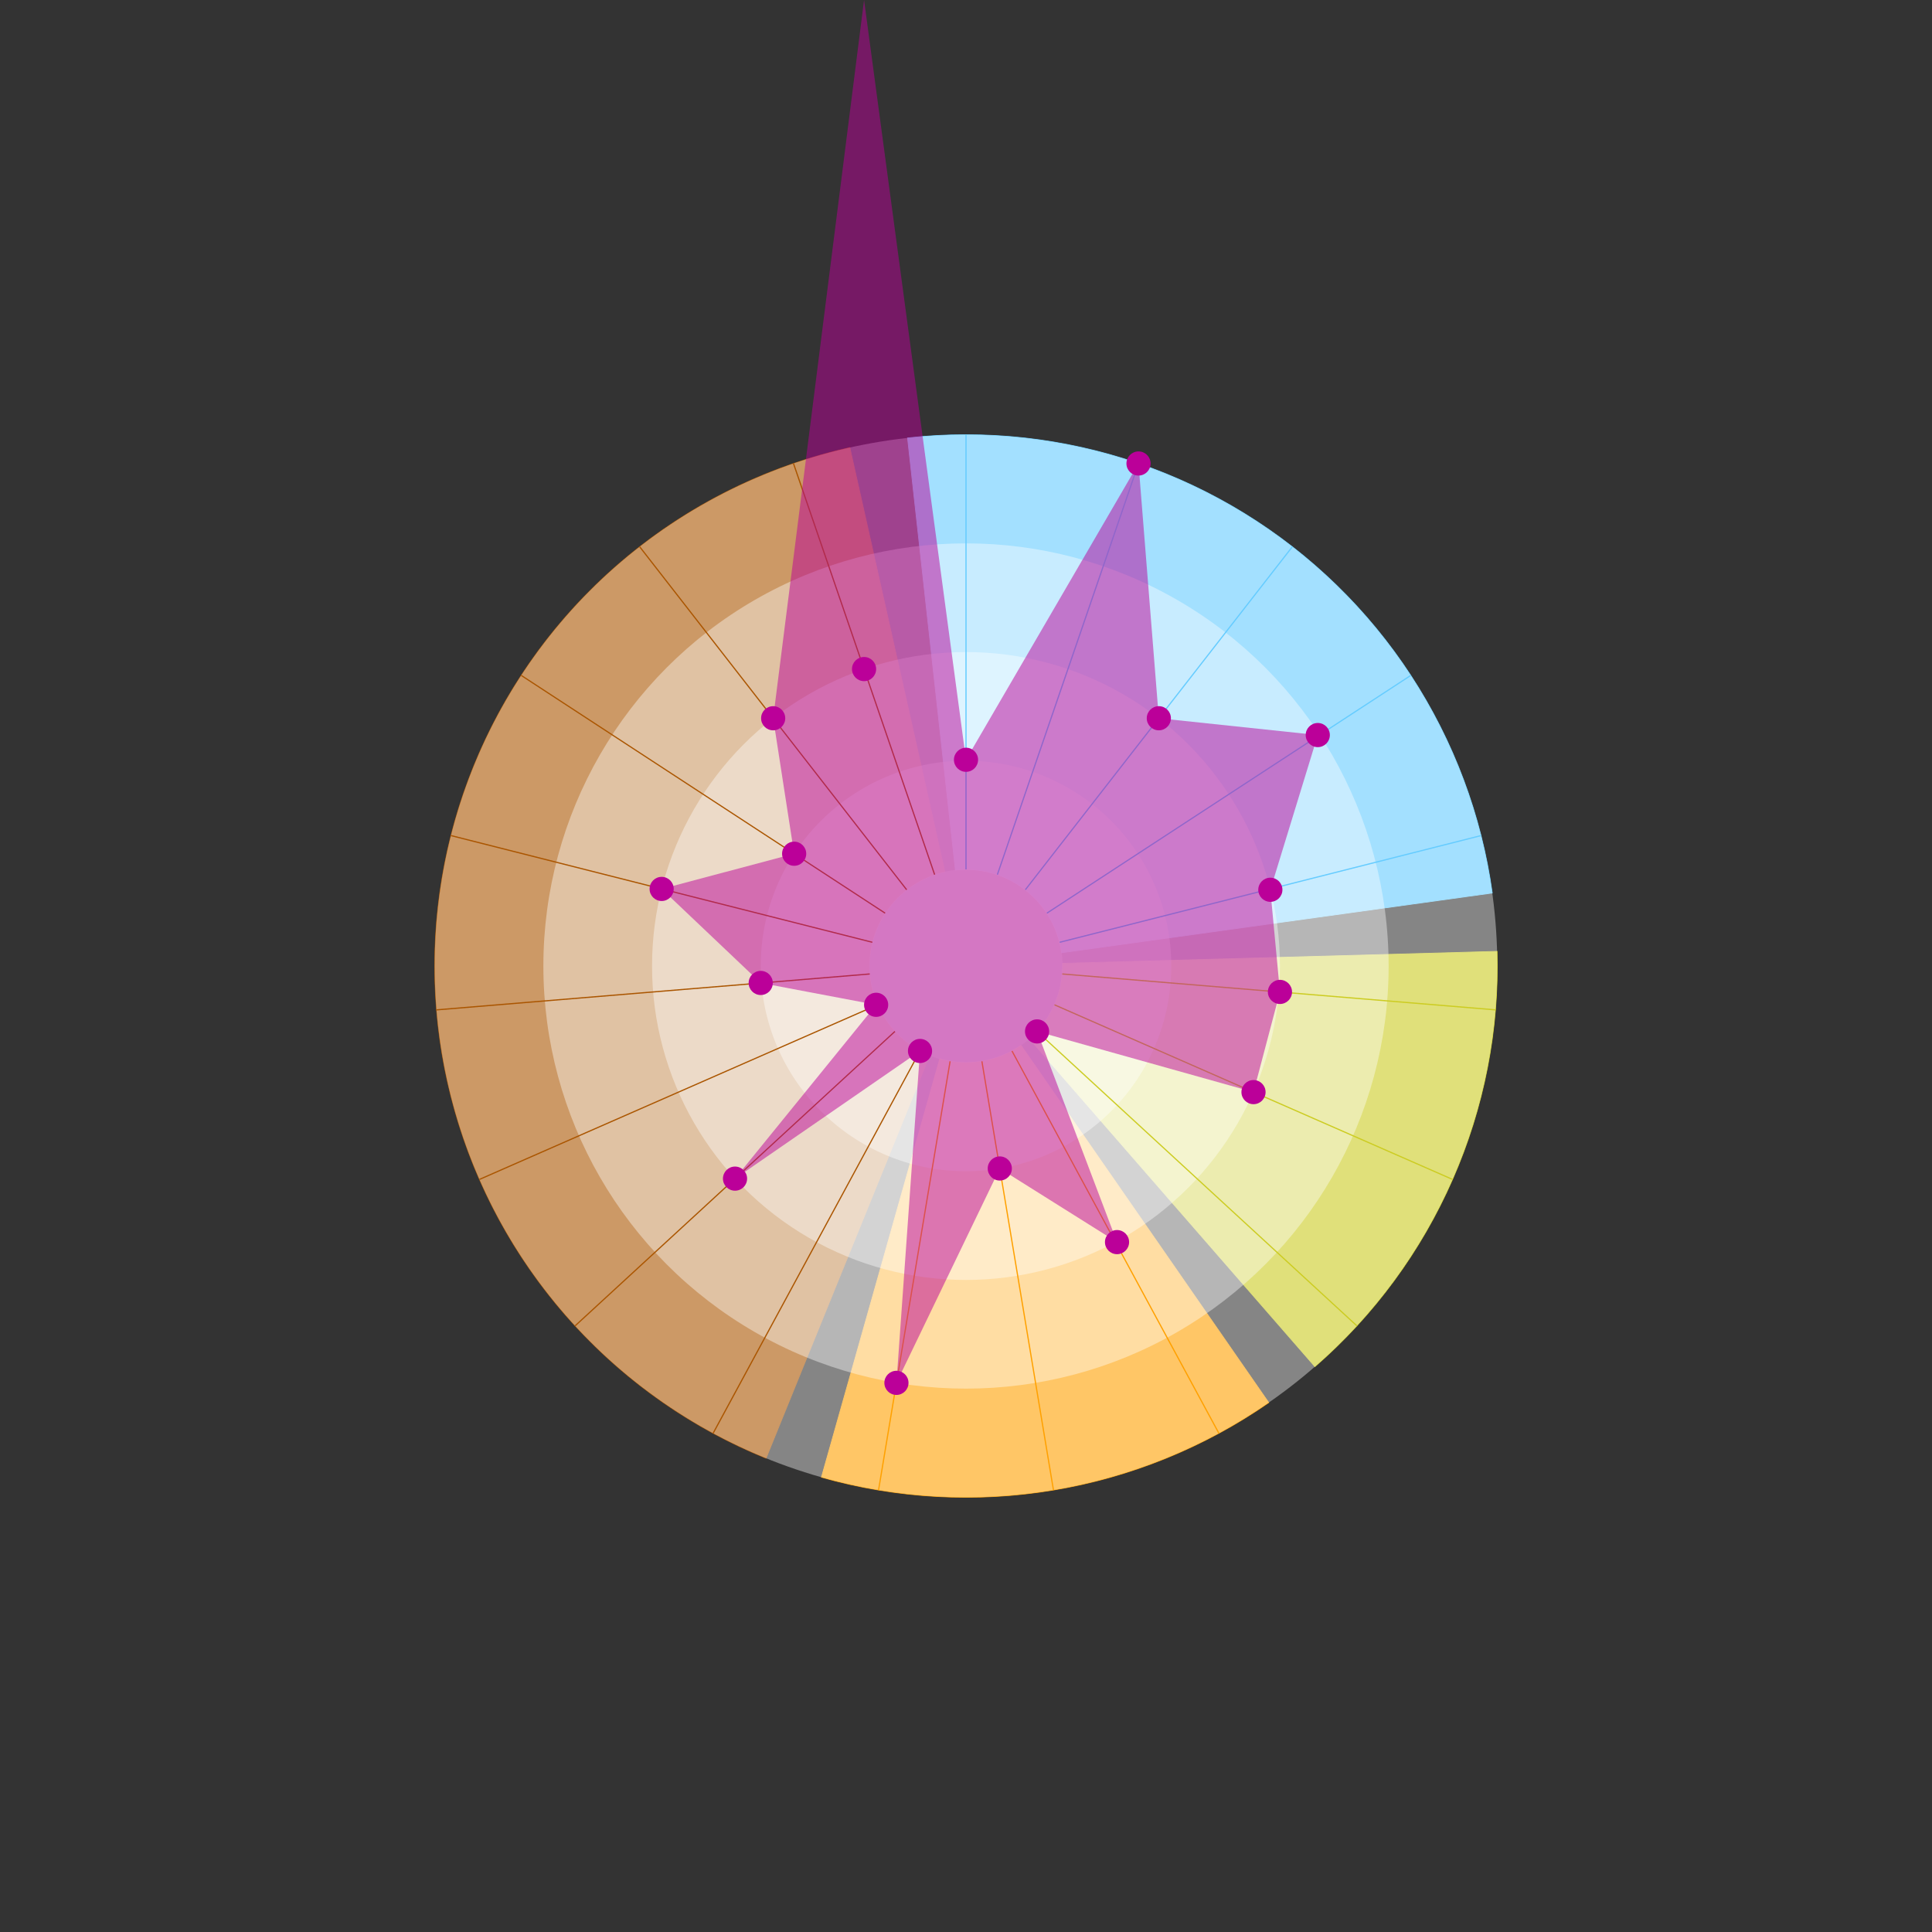 <?xml version="1.0" encoding="utf-8"?>
<svg version="1.0" xmlns="http://www.w3.org/2000/svg" xmlns:xlink="http://www.w3.org/1999/xlink" x="0px" y="0px" viewBox="0 0 800 800" enable-background="new 0 0 800 800" xml:space="preserve">

	<rect x="0" y="0" width="800" height="800" fill="#333333" stroke="none"/>

	<g id="cinfo--duties">
		<path fill="#66CCFF" stroke="#66CCFF" stroke-width="0.3" d="M613.268,345.993c-1.985-7.838-4.4-15.561-7.236-23.133s-6.086-14.983-9.737-22.197c-3.651-7.214-7.697-14.222-12.119-20.991s-9.215-13.289-14.355-19.531c-5.14-6.241-10.621-12.195-16.416-17.833c-5.796-5.638-11.898-10.952-18.278-15.919c-6.381-4.966-13.03-9.577-19.919-13.811c-6.888-4.234-14.005-8.086-21.317-11.536c-7.312-3.451-14.809-6.496-22.457-9.121c-7.648-2.625-15.434-4.827-23.324-6.595c-7.89-1.768-15.871-3.1-23.908-3.99C416.165,180.446,408.086,180,400,180s-16.165,0.446-24.202,1.335l19.801,178.908C397.061,360.081,398.53,360,400,360s2.939,0.081,4.4,0.243c1.461,0.162,2.912,0.404,4.347,0.725c1.435,0.321,2.85,0.722,4.241,1.199s2.754,1.031,4.083,1.658c1.33,0.627,2.623,1.328,3.876,2.098c1.252,0.77,2.461,1.608,3.622,2.511c1.16,0.903,2.27,1.869,3.323,2.894c1.054,1.025,2.05,2.108,2.985,3.242c0.935,1.135,1.806,2.32,2.61,3.551c0.804,1.231,1.54,2.505,2.204,3.817s1.255,2.659,1.77,4.036s0.955,2.781,1.316,4.206c0.361,1.425,0.643,2.869,0.845,4.325l178.294-24.724C616.804,361.773,615.253,353.831,613.268,345.993z"/>
		<path fill="#CCCC22" stroke="#CCCC22" stroke-width="0.3" d="M619.917,393.938l-179.932,4.96c0.041,1.47,0,2.94-0.121,4.405s-0.323,2.922-0.605,4.365c-0.282,1.443-0.643,2.869-1.082,4.272c-0.439,1.403-0.955,2.781-1.545,4.127c-0.591,1.346-1.255,2.659-1.99,3.932c-0.735,1.273-1.54,2.505-2.41,3.689s-1.806,2.32-2.802,3.402s-2.05,2.107-3.159,3.073l118.215,135.739c6.097-5.31,11.898-10.953,17.374-16.901c5.476-5.949,10.62-12.195,15.409-18.71c4.789-6.515,9.214-13.289,13.257-20.292c4.043-7.002,7.697-14.222,10.945-21.627s6.085-14.983,8.499-22.7c2.414-7.717,4.4-15.561,5.95-23.497c1.55-7.936,2.662-15.951,3.329-24.009C619.916,410.109,620.139,402.021,619.917,393.938z"/>
		<path fill="#FFA000" stroke="#FFA000" stroke-width="0.3" d="M422.792,432.871c-1.208,0.838-2.461,1.608-3.754,2.308c-1.293,0.7-2.623,1.328-3.986,1.881s-2.754,1.031-4.168,1.431c-1.415,0.4-2.85,0.722-4.3,0.964c-1.45,0.242-2.912,0.404-4.38,0.485s-2.939,0.081-4.407,0s-2.93-0.243-4.38-0.485c-1.45-0.242-2.886-0.564-4.3-0.964l-48.979,173.208c7.781,2.2,15.677,3.97,23.652,5.3c7.975,1.331,16.018,2.221,24.091,2.667c8.073,0.445,16.165,0.445,24.239,0c8.073-0.445,16.116-1.336,24.091-2.667c7.975-1.331,15.871-3.1,23.652-5.3c7.781-2.2,15.434-4.828,22.925-7.87s14.809-6.496,21.92-10.344c7.111-3.848,14.005-8.086,20.649-12.693L422.792,432.871z"/>
		<path fill="#AA5500" stroke="#AA5500" stroke-width="0.3" d="M361.224,390.181c0.361-1.425,0.8-2.829,1.316-4.206s1.106-2.724,1.77-4.036s1.399-2.586,2.204-3.817s1.675-2.416,2.61-3.551c0.935-1.135,1.931-2.217,2.985-3.242c1.054-1.025,2.163-1.991,3.323-2.894c1.16-0.903,2.369-1.741,3.622-2.511c1.252-0.77,2.546-1.47,3.876-2.098c1.33-0.627,2.693-1.181,4.083-1.658s2.806-0.878,4.241-1.199l-39.363-175.643c-7.89,1.768-15.676,3.97-23.324,6.595c-7.648,2.625-15.145,5.67-22.457,9.121c-7.312,3.451-14.429,7.302-21.317,11.536c-6.888,4.234-13.538,8.845-19.919,13.811c-6.381,4.966-12.483,10.281-18.279,15.919s-11.276,11.591-16.416,17.833c-5.14,6.242-9.932,12.762-14.355,19.531c-4.422,6.769-8.468,13.777-12.119,20.991c-3.651,7.214-6.901,14.625-9.737,22.197s-5.251,15.295-7.236,23.133s-3.536,15.78-4.647,23.789s-1.779,16.073-2.002,24.156c-0.223,8.083,0,16.171,0.668,24.229c0.668,8.058,1.779,16.073,3.329,24.009c1.55,7.936,3.537,15.78,5.95,23.497c2.414,7.717,5.251,15.295,8.499,22.7c3.248,7.405,6.902,14.625,10.945,21.627s8.469,13.777,13.257,20.292s9.933,12.761,15.409,18.71c5.476,5.949,11.276,11.591,17.374,16.901c6.097,5.31,12.483,10.28,19.128,14.888c6.645,4.607,13.538,8.845,20.649,12.693c7.111,3.848,14.429,7.302,21.92,10.344l67.736-166.769c-1.362-0.553-2.693-1.181-3.986-1.881c-1.293-0.7-2.546-1.47-3.754-2.308c-1.208-0.838-2.369-1.741-3.478-2.707s-2.163-1.991-3.159-3.073s-1.931-2.217-2.802-3.402s-1.675-2.416-2.41-3.689c-0.735-1.273-1.399-2.586-1.99-3.932c-0.591-1.346-1.106-2.724-1.545-4.127c-0.439-1.403-0.8-2.829-1.082-4.272c-0.282-1.443-0.484-2.9-0.605-4.365s-0.162-2.936-0.121-4.405s0.162-2.936,0.364-4.392C360.581,393.05,360.863,391.606,361.224,390.181z"/>
	</g>

	<g id="cinfo--levels">
		<circle fill="#FFFFFF" fill-opacity="0.4" cx="400" cy="400" r="220"/>
		<circle fill="#FFFFFF" fill-opacity="0.4" cx="400" cy="400" r="175"/>
		<circle fill="#FFFFFF" fill-opacity="0.4" cx="400" cy="400" r="130"/>
		<circle fill="#FFFFFF" fill-opacity="0.4" cx="400" cy="400" r="85"/>
		<circle fill="#FFFFFF" fill-opacity="0.4" cx="400" cy="400" r="40"/>
	</g>


	<g id="cinfo--axes">
		<path id="axis0" stroke="#66CCFF" stroke-width="0.5" d="M400,360V180"/>
		<path id="axis1" stroke="#66CCFF" stroke-width="0.5" d="M412.988,362.167l58.446-170.247"/>
		<path id="axis2" stroke="#66CCFF" stroke-width="0.5" d="M424.569,368.434l110.558-142.045"/>
		<path id="axis3" stroke="#66CCFF" stroke-width="0.5" d="M433.487,378.122l150.69-98.451"/>
		<path id="axis4" stroke="#66CCFF" stroke-width="0.5" d="M438.776,390.181l174.492-44.187"/>
		<path id="axis5" stroke="#CCCC22" stroke-width="0.5" d="M439.863,403.303l179.385,14.864"/>
		<path id="axis6" stroke="#CCCC22" stroke-width="0.5" d="M436.631,416.068l164.839,72.305"/>
		<path id="axis7" stroke="#CCCC22" stroke-width="0.5" d="M429.429,427.091l132.43,121.911"/>
		<path id="axis8" stroke="#FFA000" stroke-width="0.5" d="M419.038,435.179l85.671,158.305"/>
		<path id="axis9" stroke="#FFA000" stroke-width="0.5" d="M406.584,439.454l29.627,177.545"/>
		<path id="axis10" stroke="#FFA000" stroke-width="0.5" d="M393.416,439.454l-29.627,177.545"/>
		<path id="axis11" stroke="#AA5500" stroke-width="0.5" d="M380.962,435.179l-85.671,158.305"/>
		<path id="axis12" stroke="#AA5500" stroke-width="0.5" d="M370.571,427.091l-132.43,121.911"/>
		<path id="axis13" stroke="#AA5500" stroke-width="0.5" d="M363.369,416.068l-164.839,72.305"/>
		<path id="axis14" stroke="#AA5500" stroke-width="0.5" d="M360.137,403.303l-179.385,14.864"/>
		<path id="axis15" stroke="#AA5500" stroke-width="0.5" d="M361.224,390.181l-174.492-44.187"/>
		<path id="axis16" stroke="#AA5500" stroke-width="0.5" d="M366.513,378.122l-150.69-98.451"/>
		<path id="axis17" stroke="#AA5500" stroke-width="0.5" d="M375.431,368.434L264.873,226.389"/>
		<path id="axis18" stroke="#AA5500" stroke-width="0.5" d="M387.012,362.167L328.566,191.92"/>
	</g>

	<path id="cinfo--blob-001" fill="#BB0099" fill-opacity="0.5" d="M400,314.606 471.434,191.92 479.848,297.412 545.664,304.371 
		526.022,368.434 530,410.735 519.051,452.22 429.429,427.091 462.537,514.332 413.991,483.841 
		371.196,572.613 380.962,435.179 304.356,488.047 362.789,416.068 315,407.019 273.978,368.087 
		328.841,353.509 320.152,297.412 357.789,277.044;">
		<animate 
			attributeName="d"
			values="M400,314.606 471.434,191.92 479.848,297.412 545.664,304.371 
		526.022,368.434 530,410.735 519.051,452.22 429.429,427.091 462.537,514.332 413.991,483.841 
		371.196,572.613 380.962,435.179 304.356,488.047 362.789,416.068 315,407.019 273.978,368.087 
		328.841,353.509 320.152,297.412 357.789,277.044Z;

		M400,270 456.822,234.482 452.208,332.923 508.832,328.897 
		482.399,379.134 484.71,407.019 477.841,434.144 429.429,427.091 440.456,474.755 413.991,483.841 
		378.603,528.227 359.544,474.755 304.356,488.047 322.159,434.144 270.444,410.735 317.601,379.134 
		328.841,353.509 347.792,332.923 372.401,319.606Z;

		M400,270 456.822,234.482 479.848,297.412 471.159,353.509 
		526.022,368.087 529.556,410.735 560.26,470.297 462.537,457.569 461.873,514.332 428.804,572.613 
		378.603,528.227 359.544,474.755 304.356,488.047 322.159,434.144 270.444,410.735 230.355,357.04 
		291.168,328.897 320.152,297.412 387.012,362.167Z;

		M400,225 442.211,277.044 507.487,261.9 546.504,304.284 
		526.022,368.087 619.249,418.167 560.26,470.297 495.644,488.047 461.873,514.332 436.211,617 
		363.789,617 316.709,553.908 304.356,488.047 280.949,452.22 315.29,407.019 186.732,345.993 
		253.496,304.284 320.152,297.412 357.789,277.044Z;

		M400,270 427.599,319.606 535.127,226.389 508.832,328.897 
		569.645,357.04 574.402,414.451 519.051,452.22 462.537,457.569 483.291,553.908 421.397,528.227 
		363.789,617 316.709,553.908 304.356,488.047 239.74,470.297 270.444,410.735 230.355,357.04 
		215.823,279.671 320.152,297.412 343.178,234.482Z;

		M400,270 427.599,319.606 507.487,261.9 508.832,328.897 
		526.022,368.087 574.402,414.451 519.051,452.22 495.644,488.047 461.873,514.332 413.991,483.841 
		386.009,483.841 359.544,474.755 338.127,457.22 280.949,452.22 315.29,407.019 230.355,357.04 
		291.168,328.897 320.152,297.412 343.178,234.482Z;

		M400,270 442.211,277.044 507.487,261.9 471.159,353.509 
		569.645,357.04 574.402,414.451 477.841,434.144 462.537,457.569 483.291,553.908 421.397,528.227 
		371.196,572.613 338.127,514.332 338.127,457.22 280.949,452.22 360.137,403.303 317.601,379.062 
		291.168,328.897 292.513,261.9 328.566,191.92Z;

		M400,314.606 471.434,191.92 479.848,297.412 545.664,304.371 
		526.022,368.434 530,410.735 519.051,452.22 429.429,427.091 462.537,514.332 413.991,483.841 
		371.196,572.613 380.962,435.179 304.356,488.047 362.789,416.068 315,407.019 273.978,368.087 
		328.841,353.509 320.152,297.412 357.789,277.044Z;"
			dur="32s" 
			repeatCount="indefinite" />
	</path>


<g id="cinfo--blob--handels">
<!-- #01 -->
	<circle fill="#BB0099" cx="400" cy="314.606" r="5">
		<animate 
			attributeName="cx"
			values="400;400;400;400;400;400;400;400;"
			dur="32s" 
			repeatCount="indefinite" />
		<animate 
			attributeName="cy"
			values="314.606;270;270;225;270;270;270;314.606;"
			dur="32s" 
			repeatCount="indefinite" />
	</circle>
<!-- #02 -->
	<circle fill="#BB0099" cx="471.434" cy="191.92" r="5">
			<animate 
			attributeName="cx"
			values="471.434;456.822;456.822;442.211;427.599;427.599;442.211;471.434;"
			dur="32s" 
			repeatCount="indefinite" />
		<animate 
			attributeName="cy"
			values="191.92;234.482;234.482;277.044;319.606;319.606;277.044;191.92;"
			dur="32s" 
			repeatCount="indefinite" />
	</circle>
<!-- #03 -->
	<circle fill="#BB0099" cx="479.848" cy="297.412" r="5">
			<animate 
			attributeName="cx"
			values="479.848;  452.208;  479.848;  507.487;  535.127;  507.487;  507.487;  479.848;"
			dur="32s" 
			repeatCount="indefinite" />
		<animate 
			attributeName="cy"
			values="297.412;  332.923;  297.412;  261.9;  226.389;  261.9;  261.9;  297.412;"
			dur="32s" 
			repeatCount="indefinite" />
	</circle>

<!-- #04 -->
	<circle fill="#BB0099" cx="545.664" cy="304.371" r="5">
			<animate 
			attributeName="cx"
			values="545.664;  508.832;  471.159;  546.504;  508.832;  508.832;  471.159;  545.664;"
			dur="32s" 
			repeatCount="indefinite" />
		<animate 
			attributeName="cy"
			values="304.371;  328.897;  353.509;  304.284;  328.897;  328.897;  353.509;  304.371;"
			dur="32s" 
			repeatCount="indefinite" />
	</circle>

<!-- #05 -->	
	<circle fill="#BB0099" cx="526.022" cy="368.434" r="5">
			<animate 
			attributeName="cx"
			values="526.022;  482.399;  526.022;  526.022;  569.645;  526.022;  569.645;  526.022;"
			dur="32s" 
			repeatCount="indefinite" />
		<animate 
			attributeName="cy"
			values="368.434;  379.134;  368.087;  368.087;  357.04;  368.087;  357.04;  368.434;"
			dur="32s" 
			repeatCount="indefinite" />
	</circle>

<!-- #06 -->	
	<circle fill="#BB0099" cx="530" cy="410.735" r="5">
			<animate 
			attributeName="cx"
			values="530;  484.71;  529.556;  619.249;  574.402;  574.402;  574.402;  530;"
			dur="32s" 
			repeatCount="indefinite" />
		<animate 
			attributeName="cy"
			values="410.735;  407.019;  410.735;  418.167;  414.451;  414.451;  414.451;  410.735;"
			dur="32s" 
			repeatCount="indefinite" />
	</circle>

<!-- #07 -->	
	<circle fill="#BB0099" cx="519.051" cy="452.22" r="5">
			<animate 
			attributeName="cx"
			values="519.051;  477.841;  560.26;  560.26;  519.051;  519.051;  477.841;  519.051;"
			dur="32s" 
			repeatCount="indefinite" />
		<animate 
			attributeName="cy"
			values="452.22;  434.144;  470.297;  470.297;  452.22;  452.22;  434.144;  452.22;"
			dur="32s" 
			repeatCount="indefinite" />
	</circle>

<!-- #08 -->	
	<circle fill="#BB0099" cx="429.429" cy="427.091" r="5">
			<animate 
			attributeName="cx"
			values="429.429;  429.429;  462.537;  495.644;  462.537;  495.644;  462.537;  429.429;"
			dur="32s" 
			repeatCount="indefinite" />
		<animate 
			attributeName="cy"
			values="427.091;  427.091;  457.569;  488.047;  457.569;  488.047;  457.569;  427.091;"
			dur="32s" 
			repeatCount="indefinite" />
	</circle>

<!-- #09 -->	
	<circle fill="#BB0099" cx="462.537" cy="514.332" r="5">
			<animate 
			attributeName="cx"
			values="462.537;  440.456;  461.873;  461.873;  483.291;  461.873;  483.291;  462.537;"
			dur="32s" 
			repeatCount="indefinite" />
		<animate 
			attributeName="cy"
			values="514.332;  474.755;  514.332;  514.332;  553.908;  514.332;  553.908;  514.332;"
			dur="32s" 
			repeatCount="indefinite" />
	</circle>

<!-- #10 -->	
	<circle fill="#BB0099" cx="413.991" cy="483.841" r="5">
			<animate 
			attributeName="cx"
			values="413.991;  413.991;  428.804;  436.211;  421.397;  413.991;  421.397;  413.991;"
			dur="32s" 
			repeatCount="indefinite" />
		<animate 
			attributeName="cy"
			values="483.841;  483.841;  572.613;  617;  528.227;  483.841;  528.227;  483.841;"
			dur="32s" 
			repeatCount="indefinite" />
	</circle>

<!-- #11 -->
	<circle fill="#BB0099" cx="371.196" cy="572.613" r="5">
		<animate 
			attributeName="cx"
			values="371.196;  378.603;  378.603;  363.789;  363.789;  386.009;  371.196;  371.196;"
			dur="32s" 
			repeatCount="indefinite" />
		<animate 
			attributeName="cy"
			values="572.613;  528.227;  528.227;  617;  617;  483.841;  572.613;  572.613;"
			dur="32s" 
			repeatCount="indefinite" />
	</circle>

<!-- #12 -->
	<circle fill="#BB0099" cx="380.962" cy="435.179" r="5">
			<animate 
			attributeName="cx"
			values="380.962;  359.544;  359.544;  316.709;  316.709;  359.544;  338.127;  380.962;"
			dur="32s" 
			repeatCount="indefinite" />
		<animate 
			attributeName="cy"
			values="435.179;  474.755;  474.755;  553.908;  553.908;  474.755;  514.332;  435.179;"
			dur="32s" 
			repeatCount="indefinite" />
	</circle>

<!-- #13 -->
	<circle fill="#BB0099" cx="304.356" cy="488.047" r="5">
			<animate 
			attributeName="cx"
			values="304.356;  304.356;  304.356;  304.356;  304.356;  337.463;  337.463;  304.356;"
			dur="32s" 
			repeatCount="indefinite" />
		<animate 
			attributeName="cy"
			values="488.047;  488.047;  488.047;  488.047;  488.047;  457.569;  457.569;  488.047;"
			dur="32s" 
			repeatCount="indefinite" />
	</circle>

<!-- #14 -->
	<circle fill="#BB0099" cx="362.789" cy="416.068" r="5">
			<animate 
			attributeName="cx"
			values="362.789;  322.159;  322.159;  280.949;  239.74;  280.949;  280.949;  362.789;"
			dur="32s" 
			repeatCount="indefinite" />
		<animate 
			attributeName="cy"
			values="416.068;  434.144;  434.144;  452.22;  470.297;  452.22;  452.22;  416.068;"
			dur="32s" 
			repeatCount="indefinite" />
	</circle>

<!-- #15 -->
	<circle fill="#BB0099" cx="315" cy="407.019" r="5">
			<animate 
			attributeName="cx"
			values="315;  270.444;  270.444;  315.29;  270.444;  315.29;  360.137;  315;"
			dur="32s" 
			repeatCount="indefinite" />
		<animate 
			attributeName="cy"
			values="407.019;  410.735;  410.735;  407.019;  410.735;  407.019;  403.303;  407.019;"
			dur="32s" 
			repeatCount="indefinite" />
	</circle>

<!-- #16 -->
	<circle fill="#BB0099" cx="273.978" cy="368.087" r="5">
			<animate 
			attributeName="cx"
			values="273.978;  317.601;  230.355;  186.732;  230.355;  230.355;  317.601;  273.978;"
			dur="32s" 
			repeatCount="indefinite" />
		<animate 
			attributeName="cy"
			values="368.087;  379.134;  357.04;  345.993;  357.04;  357.04;  379.134;  368.087;"
			dur="32s" 
			repeatCount="indefinite" />
	</circle>

<!-- #17 -->
	<circle fill="#BB0099" cx="328.841" cy="353.509" r="5">
			<animate 
			attributeName="cx"
			values="328.841;  328.841;  291.168;  253.496;  215.823;  291.168;  291.168;  328.841;"
			dur="32s" 
			repeatCount="indefinite" />
		<animate 
			attributeName="cy"
			values="353.509;  353.509;  328.897;  304.284;  279.671;  328.897;  328.897;  353.509;"
			dur="32s" 
			repeatCount="indefinite" />
	</circle>

<!-- #18 -->
	<circle fill="#BB0099" cx="320.152" cy="297.412" r="5">
			<animate 
			attributeName="cx"
			values="320.152;  347.792;  320.152;  320.152;  320.152;  320.152;  292.513;  320.152;"
			dur="32s" 
			repeatCount="indefinite" />
		<animate 
			attributeName="cy"
			values="297.412;  332.923;  297.412;  297.412;  297.412;  297.412;  261.9;  297.412;"
			dur="32s" 
			repeatCount="indefinite" />
	</circle>
	
<!-- #19 -->
	<circle fill="#BB0099" cx="357.789" cy="277.044" r="5">
			<animate 
			attributeName="cx"
			values="357.789;  372.401;  387.012;  357.789;  343.178;  343.178;  328.566;  357.789;"
			dur="32s" 
			repeatCount="indefinite" />
		<animate 
			attributeName="cy"
			values="277.044;  319.606;  362.167;  277.044;  234.482;  234.482;  191.92;  277.044;"
			dur="32s" 
			repeatCount="indefinite" />
	</circle>


</g>

</svg>
